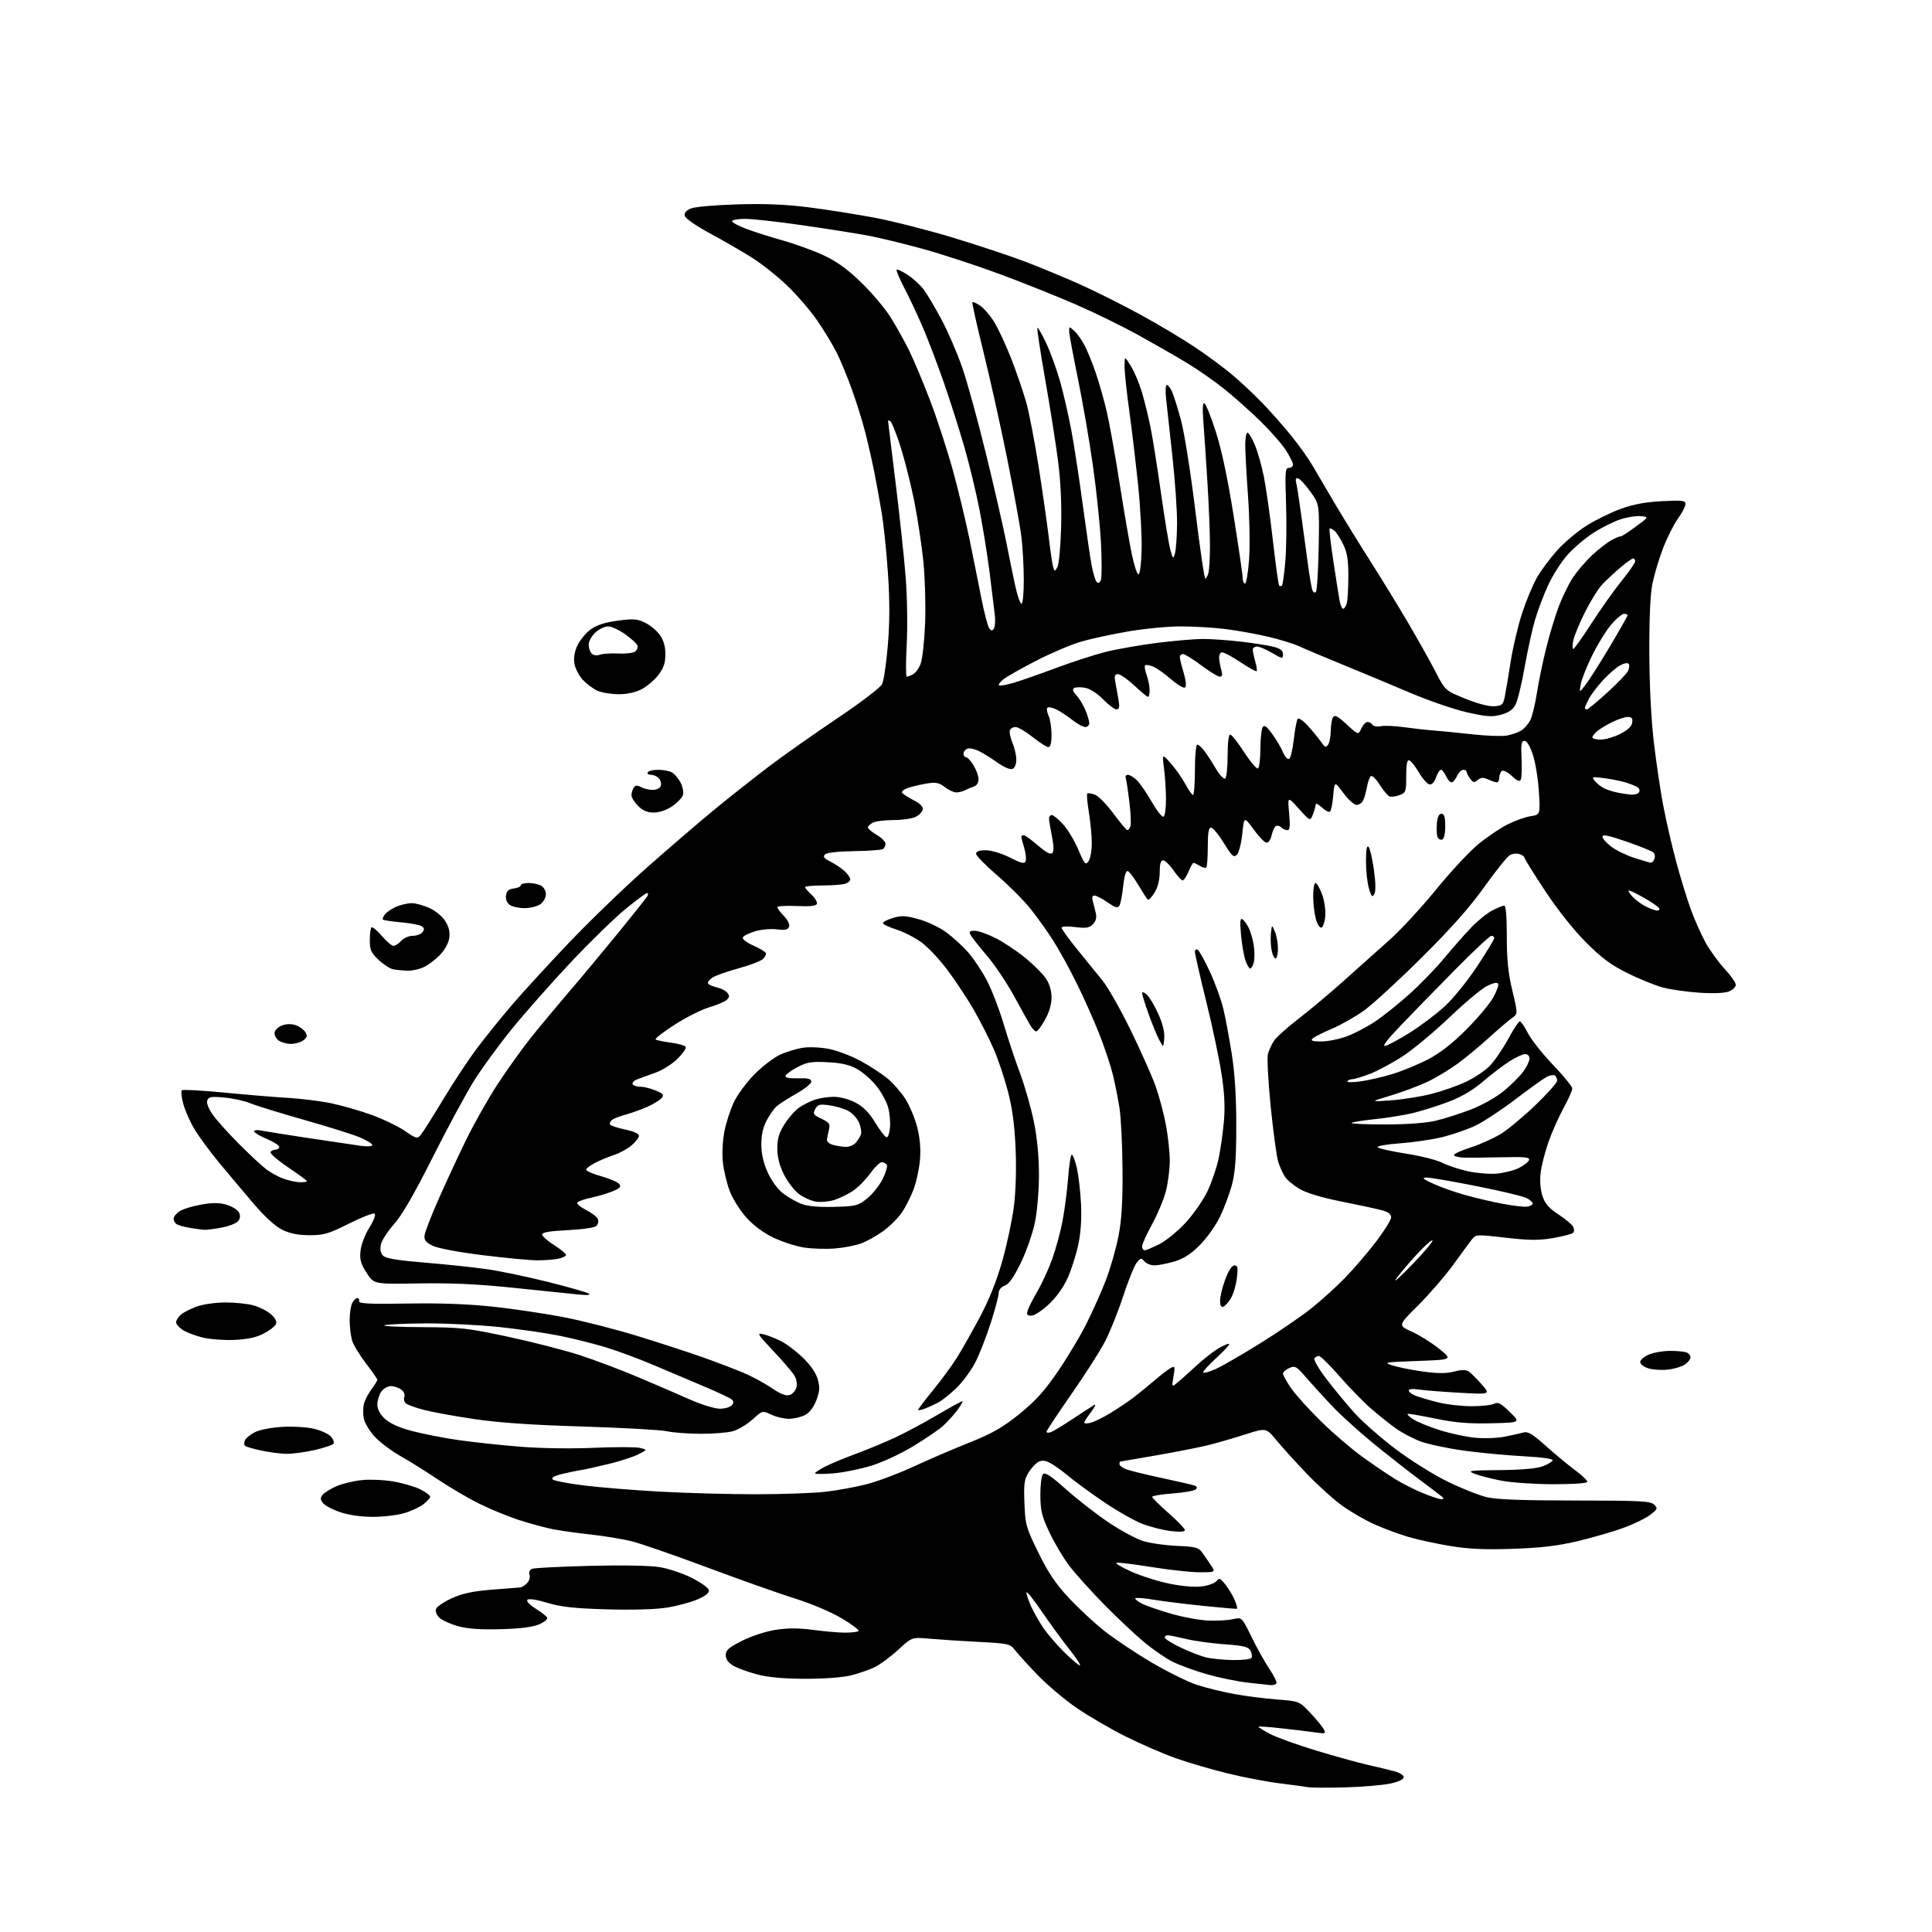 <?xml version="1.0" encoding="UTF-8" standalone="no"?>
<svg 
  version="1.1" 
  xmlns="http://www.w3.org/2000/svg" 
  xmlns:xlink="http://www.w3.org/1999/xlink" 
  xmlns:svg="http://www.w3.org/2000/svg"
  xmlns:rdf="http://www.w3.org/1999/02/22-rdf-syntax-ns#"
  xmlns:cc="http://creativecommons.org/ns#"
  xmlns:dc="http://purl.org/dc/elements/1.1/"
  viewBox="0 0 768 768"
  width="768"
  height="768"
>
<style>svg {background-color: white; }</style>"
<path stroke="none" fill="black" fill-rule="evenodd" d="M535.00,710.50C528.12,710.70 521.38,710.67 520.00,710.44C518.62,710.20 513.45,709.50 508.50,708.88C503.55,708.27 494.32,706.50 488.00,704.95C481.68,703.40 472.45,700.71 467.50,698.96C462.55,697.21 453.60,693.33 447.60,690.34C441.61,687.35 432.81,682.24 428.04,678.97C423.27,675.71 416.24,669.77 412.40,665.77C408.56,661.77 404.53,657.34 403.44,655.91C401.56,653.45 400.88,653.30 388.98,652.68C382.12,652.33 373.35,651.75 369.50,651.41C362.50,650.78 362.50,650.78 357.00,655.86C353.98,658.64 349.70,661.78 347.50,662.83C345.30,663.87 341.02,665.32 338.00,666.06C334.86,666.82 327.14,667.37 320.00,667.35C311.60,667.32 305.38,666.76 301.03,665.62C297.48,664.69 293.20,663.13 291.53,662.16C289.47,660.95 288.50,659.61 288.50,657.94C288.50,655.94 289.67,654.91 295.03,652.22C298.74,650.35 304.49,648.48 308.35,647.88C313.17,647.13 317.48,647.14 323.23,647.91C327.68,648.51 333.42,649.00 335.99,649.00C338.56,649.00 340.95,648.71 341.31,648.36C341.66,648.01 338.69,645.77 334.72,643.39C330.50,640.85 322.72,637.55 316.00,635.43C309.68,633.44 293.93,627.86 281.00,623.03C268.07,618.20 254.57,613.53 251.00,612.65C247.43,611.77 240.22,610.59 235.00,610.02C229.78,609.45 223.03,608.51 220.00,607.93C216.97,607.35 210.90,605.71 206.50,604.29C202.10,602.88 194.90,599.93 190.50,597.74C186.10,595.55 178.72,591.23 174.10,588.13C169.49,585.03 162.74,580.81 159.10,578.75C155.47,576.69 150.87,573.21 148.88,571.02C146.89,568.83 144.98,565.63 144.63,563.92C144.29,562.21 144.29,559.61 144.64,558.15C144.98,556.69 146.33,554.07 147.63,552.32C148.93,550.57 150.00,548.84 150.00,548.49C150.00,548.14 147.94,545.17 145.42,541.90C142.91,538.63 140.43,534.50 139.92,532.73C139.42,530.96 139.00,527.34 139.00,524.69C139.00,522.04 139.47,519.00 140.04,517.93C140.60,516.87 141.50,516.00 142.04,516.00C142.57,516.00 142.89,516.56 142.75,517.25C142.56,518.22 146.80,518.43 162.00,518.18C175.01,517.96 186.31,518.37 195.95,519.42C203.90,520.28 216.43,522.13 223.81,523.54C231.18,524.95 244.47,528.34 253.35,531.07C262.23,533.80 273.83,537.58 279.13,539.46C284.43,541.34 291.63,544.07 295.13,545.53C298.63,546.98 303.82,549.76 306.65,551.69C310.31,554.18 312.41,555.00 313.90,554.53C315.05,554.17 316.27,552.77 316.61,551.43C316.98,549.93 316.59,548.02 315.57,546.47C314.67,545.09 310.91,540.75 307.21,536.82C300.99,530.21 300.72,529.73 303.50,530.40C305.15,530.79 308.30,532.03 310.50,533.14C312.70,534.25 316.65,537.26 319.28,539.82C322.32,542.78 324.43,545.90 325.10,548.39C325.95,551.52 325.82,553.17 324.49,556.67C323.41,559.48 321.80,561.57 319.96,562.52C318.39,563.33 315.52,564.00 313.58,564.00C311.65,564.00 308.50,563.25 306.58,562.34C303.10,560.68 303.10,560.68 299.12,564.27C296.93,566.25 293.42,568.34 291.32,568.93C289.22,569.51 283.45,569.97 278.50,569.95C273.55,569.93 267.48,569.47 265.00,568.93C262.52,568.39 247.45,567.55 231.50,567.06C211.36,566.45 198.22,565.55 188.50,564.10C180.80,562.96 171.83,561.33 168.56,560.47C165.29,559.62 162.05,558.46 161.37,557.89C160.68,557.32 160.39,556.15 160.72,555.28C161.08,554.36 160.56,553.15 159.47,552.36C158.45,551.61 156.60,551.00 155.37,551.00C154.13,551.00 152.41,552.00 151.56,553.22C150.70,554.44 150.00,556.74 150.00,558.32C150.00,560.22 151.01,562.14 152.98,563.98C154.96,565.83 158.60,567.47 163.73,568.84C168.01,569.97 176.22,571.59 182.00,572.42C187.78,573.26 198.80,574.45 206.50,575.07C214.80,575.74 226.84,575.93 236.05,575.53C244.61,575.16 252.89,575.18 254.46,575.58C257.31,576.30 257.31,576.30 253.83,578.08C251.92,579.06 246.78,580.75 242.43,581.83C238.07,582.91 232.70,584.10 230.50,584.46C228.30,584.82 224.76,585.58 222.62,586.13C220.15,586.78 219.09,587.49 219.70,588.10C220.23,588.63 225.80,589.70 232.08,590.49C238.36,591.27 252.06,592.38 262.53,592.96C273.00,593.53 290.10,594.00 300.53,593.99C310.96,593.99 323.34,593.54 328.04,593.01C332.73,592.47 340.13,591.12 344.47,590.01C348.80,588.90 357.11,585.78 362.93,583.09C368.74,580.39 378.74,576.09 385.14,573.53C394.46,569.81 398.43,567.55 405.10,562.19C411.42,557.10 415.06,553.11 420.30,545.50C424.08,540.00 429.22,531.45 431.72,526.50C434.22,521.55 437.75,513.67 439.56,508.99C441.37,504.30 443.63,496.43 444.59,491.49C445.88,484.84 446.31,477.93 446.22,464.97C446.16,455.33 445.62,444.31 445.02,440.47C444.42,436.64 443.21,430.57 442.33,427.00C441.46,423.43 439.00,416.10 436.87,410.73C434.74,405.36 430.72,396.36 427.93,390.73C425.15,385.10 421.01,377.57 418.73,374.00C416.46,370.43 412.40,364.73 409.70,361.34C407.00,357.95 401.02,351.94 396.40,347.97C391.78,344.01 388.00,340.14 388.00,339.38C388.00,338.44 389.24,338.00 391.86,338.00C394.12,338.00 398.08,339.19 401.44,340.88C406.11,343.24 407.25,343.50 407.71,342.31C408.02,341.51 407.76,339.14 407.14,337.06C406.51,334.97 406.00,332.98 406.00,332.63C406.00,332.29 406.42,332.00 406.94,332.00C407.46,332.00 409.99,333.83 412.57,336.06C415.75,338.81 417.60,339.80 418.28,339.12C418.97,338.43 418.92,336.25 418.15,332.38C417.52,329.24 417.00,326.07 417.00,325.33C417.00,324.60 417.50,324.00 418.12,324.00C418.73,324.00 420.73,325.64 422.56,327.64C424.39,329.63 427.13,334.18 428.64,337.73C431.10,343.54 431.52,344.01 432.69,342.41C433.41,341.42 434.00,338.20 434.00,335.25C434.00,332.30 433.48,326.75 432.85,322.93C432.22,319.10 431.93,315.74 432.21,315.45C432.49,315.17 433.86,315.38 435.25,315.91C436.64,316.43 439.97,319.82 442.64,323.43C445.31,327.04 447.79,330.00 448.14,330.00C448.50,330.00 449.05,329.32 449.36,328.49C449.68,327.66 449.49,323.28 448.94,318.74C448.39,314.21 447.75,309.94 447.50,309.25C447.26,308.56 447.64,308.00 448.34,308.00C449.05,308.00 450.60,308.91 451.80,310.03C453.00,311.15 455.66,314.98 457.71,318.54C459.76,322.11 461.90,324.86 462.47,324.67C463.04,324.48 463.50,321.44 463.50,317.91C463.50,314.39 463.15,308.80 462.72,305.50C461.95,299.50 461.95,299.50 465.45,303.50C467.38,305.70 469.98,309.41 471.23,311.75C472.48,314.09 473.83,316.00 474.25,316.00C474.66,316.00 475.00,311.50 475.00,306.00C475.00,300.50 475.42,296.00 475.93,296.00C476.44,296.00 477.68,297.07 478.68,298.39C479.68,299.70 481.74,302.87 483.26,305.44C484.77,308.01 486.46,309.83 487.01,309.50C487.55,309.16 488.00,305.08 488.00,300.44C488.00,295.37 488.41,292.00 489.02,292.00C489.58,292.00 492.08,295.16 494.58,299.02C497.08,302.88 499.55,305.78 500.06,305.46C500.58,305.14 501.01,301.65 501.02,297.69C501.02,293.74 501.43,289.88 501.91,289.11C502.58,288.05 503.48,288.68 505.76,291.82C507.39,294.07 509.30,297.30 510.00,299.00C510.70,300.69 511.77,301.91 512.39,301.71C513.00,301.50 513.86,298.00 514.31,293.92C514.76,289.84 515.47,286.14 515.90,285.71C516.34,285.27 518.22,286.62 520.09,288.72C521.97,290.81 524.27,293.64 525.21,295.01C526.65,297.12 527.07,297.27 527.94,296.00C528.51,295.18 528.98,292.70 529.00,290.50C529.02,288.30 529.42,285.88 529.90,285.12C530.58,284.05 531.79,284.68 535.36,287.98C539.95,292.21 539.95,292.21 541.13,289.60C541.79,288.17 542.90,287.00 543.60,287.00C544.31,287.00 545.19,287.50 545.56,288.10C545.94,288.71 547.43,288.97 548.87,288.68C550.32,288.39 554.42,288.56 558.00,289.06C561.58,289.56 566.98,290.16 570.00,290.39C573.02,290.62 579.97,291.31 585.43,291.92C590.89,292.52 596.97,292.74 598.93,292.40C600.89,292.06 603.50,291.15 604.73,290.38C605.96,289.61 607.58,287.75 608.33,286.24C609.09,284.73 610.26,279.90 610.94,275.50C611.61,271.10 613.27,263.08 614.62,257.68C615.97,252.28 618.20,244.86 619.58,241.20C620.95,237.55 623.43,232.45 625.08,229.87C626.73,227.30 630.24,223.18 632.88,220.71C635.52,218.24 639.10,215.48 640.83,214.59C642.56,213.69 644.11,213.08 644.27,213.23C644.43,213.38 647.03,211.70 650.03,209.50C655.50,205.50 655.50,205.50 652.21,205.18C650.40,205.01 646.71,205.60 644.02,206.49C641.33,207.39 636.51,209.81 633.30,211.88C630.10,213.95 625.51,217.86 623.10,220.57C620.68,223.28 617.24,228.65 615.46,232.50C613.67,236.35 611.29,242.65 610.17,246.50C609.05,250.35 607.19,258.83 606.04,265.35C604.89,271.87 603.28,278.49 602.47,280.06C601.42,282.10 599.75,283.26 596.74,284.09C593.16,285.07 591.05,284.93 583.21,283.17C578.11,282.02 567.98,278.55 560.71,275.46C553.45,272.37 541.42,267.35 534.00,264.31C526.58,261.27 518.70,257.95 516.50,256.93C514.30,255.91 508.68,254.18 504.00,253.08C499.32,251.98 491.69,250.62 487.03,250.04C482.37,249.47 474.42,249.00 469.38,249.00C464.33,249.00 454.89,249.91 448.40,251.02C441.91,252.13 433.43,253.97 429.55,255.12C425.67,256.27 417.77,259.64 412.00,262.60C406.23,265.57 400.38,268.87 399.01,269.93C397.65,270.99 396.78,272.12 397.09,272.43C397.41,272.74 400.06,272.28 403.00,271.41C405.93,270.54 413.55,267.87 419.92,265.49C426.29,263.11 435.10,260.26 439.50,259.15C443.90,258.05 453.05,256.44 459.84,255.57C466.63,254.71 474.90,254.00 478.23,254.00C481.55,254.00 488.37,254.48 493.39,255.07C498.40,255.66 504.19,256.58 506.25,257.11C509.01,257.82 510.00,258.61 510.00,260.08C510.00,262.00 509.82,261.98 505.66,259.54C503.28,258.14 500.58,257.00 499.66,257.00C498.75,257.00 498.00,257.57 498.00,258.26C498.00,258.95 498.44,261.06 498.98,262.94C499.52,264.83 499.77,266.56 499.53,266.80C499.30,267.04 496.31,265.37 492.89,263.09C489.48,260.81 486.19,259.11 485.59,259.32C484.99,259.53 484.55,260.56 484.61,261.60C484.67,262.65 485.06,264.74 485.47,266.25C486.02,268.27 485.86,269.00 484.86,268.99C484.11,268.98 480.81,266.96 477.52,264.49C474.23,262.02 470.97,260.00 470.27,260.00C469.57,260.00 469.00,260.56 469.01,261.25C469.02,261.94 469.70,264.72 470.52,267.44C471.38,270.26 471.64,272.76 471.14,273.26C470.65,273.75 468.21,272.35 465.48,269.98C462.84,267.70 459.57,265.41 458.20,264.89C456.84,264.37 455.47,264.19 455.17,264.50C454.87,264.80 455.15,266.53 455.81,268.35C456.46,270.16 457.00,272.85 457.00,274.32C457.00,275.79 456.71,277.00 456.35,277.00C456.00,277.00 453.54,274.98 450.90,272.50C448.25,270.03 445.34,268.00 444.43,268.00C443.10,268.00 442.89,268.65 443.38,271.25C443.72,273.04 444.28,276.19 444.63,278.25C445.12,281.13 444.93,282.00 443.83,282.00C443.05,282.00 440.65,280.20 438.51,278.01C436.20,275.64 433.29,273.77 431.37,273.41C429.59,273.08 427.62,273.12 426.99,273.51C426.20,273.99 426.48,274.88 427.88,276.37C428.99,277.56 430.60,280.19 431.45,282.23C432.30,284.27 433.00,286.63 433.00,287.47C433.00,288.31 432.28,289.00 431.39,289.00C430.51,289.00 428.12,287.68 426.08,286.06C424.04,284.45 421.16,282.58 419.68,281.90C418.20,281.23 416.70,280.97 416.33,281.33C415.97,281.70 416.20,283.14 416.84,284.54C417.48,285.95 418.00,289.32 418.00,292.05C418.00,295.35 417.58,297.00 416.75,296.99C416.06,296.98 413.25,295.19 410.50,293.00C407.75,290.81 404.70,289.02 403.72,289.01C402.74,289.00 401.71,289.59 401.44,290.30C401.16,291.02 401.63,293.25 402.47,295.27C403.31,297.29 404.00,300.31 404.00,302.00C404.00,303.85 403.38,305.30 402.44,305.66C401.55,306.00 399.11,304.99 396.69,303.27C394.39,301.62 391.07,299.54 389.31,298.64C387.56,297.75 385.42,297.28 384.56,297.61C383.70,297.94 383.00,298.84 383.00,299.61C383.00,300.37 383.46,301.00 384.01,301.00C384.57,301.00 385.92,302.46 387.01,304.25C388.10,306.04 388.99,308.53 389.00,309.78C389.00,311.08 388.25,312.30 387.25,312.60C386.29,312.90 384.72,313.56 383.76,314.07C382.81,314.58 381.18,315.00 380.15,315.00C379.12,315.00 377.06,314.05 375.58,312.88C373.40,311.17 372.08,310.89 368.69,311.41C366.39,311.77 363.03,312.53 361.24,313.11C359.45,313.69 358.24,314.58 358.56,315.09C358.88,315.61 360.93,316.95 363.13,318.07C365.78,319.42 367.02,320.67 366.80,321.78C366.63,322.70 365.36,324.02 363.99,324.71C362.62,325.40 358.66,325.98 355.18,325.99C351.71,325.99 348.00,326.47 346.93,327.04C345.87,327.60 345.00,328.46 345.00,328.94C345.00,329.41 346.57,330.73 348.50,331.87C350.43,333.00 352.00,334.60 352.00,335.41C352.00,336.22 351.53,337.18 350.95,337.53C350.37,337.89 345.21,338.26 339.50,338.34C333.12,338.44 328.65,338.95 327.93,339.66C327.05,340.55 327.57,341.24 330.14,342.53C331.99,343.47 334.51,345.16 335.75,346.29C336.99,347.42 338.00,348.89 338.00,349.56C338.00,350.22 336.99,351.04 335.75,351.37C334.51,351.70 330.46,351.98 326.75,351.99C323.04,351.99 320.00,352.29 320.00,352.64C320.00,352.98 321.16,354.34 322.58,355.66C323.99,356.97 324.96,358.60 324.73,359.27C324.43,360.14 322.06,360.40 316.65,360.16C312.44,359.97 309.00,360.17 309.00,360.60C309.00,361.04 310.18,362.63 311.63,364.14C313.19,365.76 314.02,367.51 313.67,368.43C313.21,369.61 312.08,369.85 308.79,369.43C306.42,369.13 302.52,369.48 300.08,370.22C297.64,370.95 295.48,372.06 295.27,372.70C295.06,373.33 296.88,374.74 299.31,375.81C301.75,376.89 304.01,378.21 304.35,378.75C304.68,379.29 304.18,380.42 303.23,381.26C302.28,382.10 297.90,383.76 293.50,384.95C289.10,386.14 284.47,387.79 283.22,388.60C281.96,389.42 281.18,390.48 281.48,390.97C281.78,391.45 283.34,392.13 284.94,392.49C286.55,392.84 288.42,393.80 289.09,394.61C290.08,395.80 290.04,396.37 288.91,397.44C288.14,398.18 285.02,399.51 282.00,400.39C278.98,401.27 272.73,404.41 268.13,407.36C263.53,410.32 260.15,412.97 260.63,413.25C261.11,413.54 263.86,414.09 266.75,414.48C269.64,414.87 272.26,415.61 272.58,416.13C272.90,416.65 271.44,418.78 269.33,420.87C267.22,422.97 263.26,425.46 260.50,426.43C257.75,427.40 254.46,428.60 253.19,429.10C251.93,429.60 251.16,430.46 251.50,431.00C251.84,431.55 253.23,432.00 254.59,432.00C255.95,432.00 258.68,432.68 260.65,433.50C263.69,434.77 264.05,435.23 262.99,436.51C262.30,437.34 259.72,438.91 257.27,440.00C254.81,441.09 250.93,442.48 248.65,443.09C246.37,443.70 243.94,444.65 243.26,445.21C242.58,445.77 242.25,446.60 242.53,447.05C242.81,447.50 245.50,448.38 248.52,449.00C251.87,449.70 254.00,450.66 254.00,451.48C254.00,452.22 252.66,453.95 251.03,455.33C249.39,456.70 246.35,458.38 244.28,459.05C242.20,459.72 238.81,461.12 236.75,462.16C234.69,463.19 233.00,464.46 233.00,464.97C233.00,465.48 235.69,466.65 238.98,467.58C242.27,468.50 245.48,469.87 246.11,470.63C247.02,471.72 246.52,472.30 243.64,473.51C241.65,474.34 237.78,475.50 235.02,476.09C232.27,476.68 229.77,477.56 229.47,478.04C229.17,478.53 230.77,479.86 233.01,481.01C235.26,482.15 237.36,483.78 237.68,484.61C238.00,485.45 237.73,486.67 237.08,487.32C236.40,488.00 231.56,488.71 225.70,489.00C218.63,489.35 215.50,489.87 215.50,490.72C215.50,491.38 217.64,493.29 220.25,494.94C222.86,496.60 225.00,498.36 225.00,498.85C225.00,499.35 223.59,500.03 221.88,500.38C220.16,500.72 216.42,501.00 213.57,501.00C210.72,501.00 200.99,500.08 191.94,498.96C182.37,497.78 174.04,496.21 172.00,495.21C169.28,493.88 168.56,492.97 168.76,491.12C168.90,489.82 171.33,483.52 174.15,477.12C176.96,470.73 181.89,460.10 185.10,453.50C188.31,446.90 194.02,436.77 197.79,431.00C201.56,425.23 207.52,416.91 211.03,412.51C214.53,408.12 221.48,399.78 226.45,393.98C231.43,388.18 240.22,377.62 246.00,370.52C251.78,363.41 256.86,357.01 257.30,356.30C257.74,355.58 257.71,355.00 257.23,355.00C256.75,355.00 252.79,357.94 248.43,361.53C244.07,365.12 234.28,374.68 226.67,382.78C219.06,390.88 208.64,402.68 203.50,409.00C198.37,415.32 191.62,424.55 188.51,429.50C185.40,434.45 177.97,448.20 172.00,460.06C164.54,474.88 159.71,483.22 156.56,486.72C154.05,489.52 151.72,493.13 151.40,494.74C151.01,496.68 151.33,498.19 152.32,499.18C153.41,500.27 158.15,501.04 169.17,501.94C177.60,502.63 188.78,503.82 194.00,504.59C199.22,505.36 210.03,507.63 218.00,509.63C225.97,511.63 233.18,513.68 234.00,514.19C234.98,514.81 233.61,514.94 230.00,514.59C226.97,514.29 215.50,513.11 204.50,511.96C190.00,510.45 179.56,509.96 166.56,510.18C148.62,510.49 148.62,510.49 145.74,505.99C143.39,502.33 142.94,500.71 143.31,497.20C143.56,494.81 145.13,490.71 146.83,487.97C148.64,485.06 149.48,482.80 148.88,482.43C148.33,482.09 143.74,483.88 138.69,486.42C130.60,490.47 128.73,491.02 123.07,491.01C118.58,491.00 115.31,490.36 112.27,488.89C109.45,487.52 105.39,483.82 100.71,478.35C96.74,473.71 90.58,466.38 87.00,462.06C83.42,457.74 79.06,451.80 77.30,448.85C75.54,445.91 73.54,441.38 72.85,438.78C72.16,436.19 71.90,433.77 72.26,433.41C72.62,433.04 80.25,433.46 89.21,434.33C98.17,435.20 109.66,436.15 114.73,436.44C119.81,436.74 127.41,437.69 131.62,438.56C135.83,439.43 143.06,441.51 147.69,443.18C152.32,444.86 158.29,447.73 160.95,449.56C165.44,452.65 165.90,452.77 167.23,451.19C168.03,450.26 172.01,443.95 176.09,437.17C180.16,430.39 186.26,421.16 189.64,416.67C193.02,412.18 199.25,404.45 203.49,399.50C207.72,394.55 217.94,383.40 226.21,374.72C234.47,366.04 248.49,352.52 257.36,344.68C266.24,336.84 278.45,326.36 284.50,321.40C290.55,316.44 300.23,308.81 306.00,304.44C311.77,300.08 323.93,291.52 333.00,285.43C342.32,279.17 350.01,273.29 350.67,271.92C351.31,270.59 352.33,263.65 352.93,256.50C353.69,247.34 353.71,238.92 352.98,228.00C352.42,219.47 351.27,208.45 350.43,203.50C349.60,198.55 348.24,191.12 347.41,187.00C346.58,182.88 345.01,176.00 343.92,171.72C342.83,167.44 340.43,159.76 338.58,154.65C336.73,149.54 333.99,142.92 332.48,139.93C330.97,136.94 327.50,131.25 324.76,127.27C322.02,123.30 316.57,117.00 312.64,113.27C308.71,109.53 302.35,104.53 298.50,102.14C294.65,99.75 287.23,95.48 282.01,92.65C276.45,89.63 272.37,86.78 272.18,85.75C271.97,84.61 272.83,83.61 274.68,82.85C276.23,82.22 284.49,81.49 293.03,81.24C303.99,80.91 312.37,81.26 321.53,82.42C328.66,83.32 340.47,85.19 347.76,86.56C355.05,87.94 369.09,91.52 378.95,94.51C388.81,97.51 401.65,101.77 407.48,103.99C413.30,106.21 423.12,110.28 429.29,113.03C435.45,115.79 446.35,121.25 453.50,125.17C460.65,129.08 470.39,134.90 475.14,138.10C479.89,141.29 486.42,146.11 489.64,148.81C492.86,151.50 498.29,156.58 501.70,160.10C505.12,163.62 510.43,169.65 513.52,173.50C516.61,177.35 520.29,182.53 521.70,185.00C523.12,187.47 527.22,194.45 530.81,200.50C534.41,206.55 540.79,216.90 545.00,223.50C549.20,230.10 555.81,240.90 559.70,247.50C563.58,254.10 568.50,262.88 570.63,267.00C574.50,274.50 574.50,274.50 582.50,277.75C587.36,279.73 591.86,280.90 593.97,280.75C597.06,280.53 597.52,280.12 598.16,277.00C598.56,275.07 599.62,268.77 600.52,263.00C601.42,257.23 603.50,248.46 605.14,243.52C606.77,238.58 609.41,232.28 611.00,229.52C612.58,226.76 616.16,221.95 618.94,218.84C621.72,215.73 627.00,211.29 630.66,208.97C634.32,206.66 640.51,203.62 644.41,202.23C649.34,200.46 654.31,199.54 660.75,199.22C668.82,198.82 670.00,198.97 670.00,200.39C670.00,201.28 668.66,203.86 667.03,206.11C665.40,208.37 662.74,213.65 661.12,217.86C659.50,222.06 657.58,228.43 656.86,232.00C656.01,236.23 655.58,245.83 655.63,259.50C655.68,272.43 656.37,286.08 657.42,295.00C658.36,302.98 660.02,314.23 661.12,320.00C662.21,325.77 664.48,335.68 666.16,342.00C667.84,348.32 670.51,357.05 672.08,361.38C673.66,365.71 676.37,371.79 678.10,374.88C679.84,377.97 683.22,382.62 685.63,385.21C688.03,387.80 690.00,390.62 690.00,391.48C690.00,392.34 688.76,393.54 687.25,394.13C685.56,394.79 681.03,394.98 675.50,394.61C670.55,394.29 664.02,393.36 661.00,392.54C657.98,391.73 651.68,389.17 647.01,386.87C640.40,383.59 636.74,380.89 630.45,374.58C625.53,369.66 619.18,361.66 614.19,354.11C609.68,347.30 606.00,341.37 606.00,340.93C606.00,340.49 605.12,339.85 604.04,339.51C602.96,339.17 601.25,339.33 600.23,339.88C599.22,340.42 594.66,346.09 590.10,352.48C584.26,360.67 576.92,368.95 565.16,380.63C556.00,389.73 545.68,399.21 542.23,401.69C538.78,404.17 533.02,407.44 529.42,408.96C525.82,410.48 522.36,412.24 521.74,412.86C520.89,413.71 521.78,414.00 525.26,414.00C527.83,414.00 532.41,413.07 535.45,411.93C538.49,410.80 543.57,408.13 546.74,406.00C549.91,403.87 555.99,399.00 560.26,395.18C564.53,391.35 570.76,384.91 574.12,380.86C577.47,376.81 582.31,371.33 584.86,368.67C587.41,366.01 591.17,362.97 593.21,361.92C595.25,360.86 597.39,360.00 597.96,360.00C598.62,360.00 598.99,364.43 598.98,372.25C598.97,381.49 599.51,386.78 601.18,393.77C603.40,403.03 603.40,403.03 601.01,404.70C599.70,405.62 595.67,409.06 592.06,412.35C588.45,415.64 582.86,420.28 579.63,422.67C576.41,425.05 571.00,428.33 567.62,429.94C564.23,431.56 557.65,434.04 552.98,435.45C544.50,438.02 544.50,438.02 553.00,437.40C557.67,437.05 564.88,435.91 569.00,434.86C573.12,433.81 579.24,431.67 582.59,430.11C585.94,428.54 590.21,425.71 592.09,423.82C593.96,421.94 597.26,417.15 599.42,413.20C601.57,409.24 603.70,406.00 604.15,406.00C604.60,406.00 606.07,408.14 607.41,410.75C608.76,413.36 613.26,419.05 617.43,423.39C621.59,427.73 625.00,431.93 625.00,432.72C625.00,433.52 623.47,436.95 621.60,440.34C619.73,443.73 617.03,449.79 615.60,453.80C614.17,457.82 612.74,463.44 612.42,466.30C612.06,469.52 612.34,473.02 613.17,475.49C614.16,478.47 615.74,480.28 619.44,482.71C622.16,484.49 624.80,486.67 625.30,487.57C625.81,488.48 625.83,489.57 625.34,490.06C624.86,490.54 621.28,491.47 617.38,492.14C611.68,493.12 607.98,493.09 598.50,492.00C586.99,490.67 586.67,490.69 585.10,492.69C584.22,493.81 580.87,498.37 577.65,502.81C574.43,507.25 568.17,514.49 563.75,518.89C555.70,526.89 555.70,526.89 561.10,529.30C564.07,530.62 568.98,533.68 572.00,536.10C577.50,540.50 577.50,540.50 563.50,541.00C550.34,541.47 549.74,541.58 553.50,542.78C555.70,543.49 561.14,544.58 565.59,545.20C571.51,546.02 574.86,546.03 578.02,545.22C581.27,544.40 582.75,544.42 584.00,545.31C584.92,545.97 587.20,548.26 589.08,550.41C592.50,554.33 592.50,554.33 580.00,553.63C573.12,553.24 565.81,552.66 563.75,552.34C561.51,551.98 560.00,552.15 560.00,552.75C560.00,553.30 561.24,554.24 562.75,554.84C564.26,555.43 568.26,556.61 571.64,557.46C575.02,558.31 581.02,559.00 584.96,559.00C588.90,559.00 592.96,558.56 593.96,558.02C595.45,557.22 596.62,557.84 600.15,561.27C604.50,565.50 604.50,565.50 592.81,565.78C584.10,565.99 578.58,565.55 571.15,564.03C565.67,562.91 560.58,562.00 559.84,562.01C559.10,562.01 559.85,562.92 561.50,564.02C563.15,565.12 567.88,567.10 572.00,568.41C576.12,569.72 582.44,571.11 586.02,571.49C589.72,571.88 594.93,571.72 598.02,571.12C601.04,570.53 604.48,569.77 605.67,569.43C607.37,568.94 609.28,570.09 614.35,574.65C617.93,577.87 623.14,582.19 625.93,584.27C628.72,586.34 631.00,588.47 631.00,589.02C631.00,589.61 625.72,590.00 617.59,590.00C610.19,590.00 600.87,589.37 596.80,588.59C592.74,587.81 587.94,586.57 586.14,585.84C583.15,584.62 584.03,584.49 596.18,584.39C604.82,584.31 610.80,583.78 613.21,582.89C615.25,582.12 617.05,581.05 617.21,580.50C617.38,579.90 612.74,579.25 605.50,578.87C598.90,578.52 588.25,577.51 581.84,576.63C575.42,575.75 567.70,574.11 564.69,572.99C561.68,571.86 557.25,569.53 554.86,567.81C552.46,566.10 548.02,562.55 545.00,559.93C541.98,557.31 536.35,551.54 532.50,547.11C528.65,542.69 524.96,539.05 524.31,539.03C523.65,539.01 522.83,539.47 522.48,540.03C522.13,540.60 524.37,544.38 527.47,548.42C530.57,552.47 535.60,558.53 538.65,561.91C541.70,565.28 548.99,571.66 554.85,576.08C560.76,580.55 569.95,586.29 575.50,588.99C581.00,591.66 587.98,594.43 591.00,595.16C594.89,596.08 605.18,596.47 626.21,596.48C652.32,596.50 656.13,596.70 657.56,598.13C659.06,599.63 658.93,599.95 655.84,602.27C654.00,603.65 649.12,606.00 645.00,607.48C640.88,608.96 632.77,611.30 627.00,612.67C619.26,614.50 612.56,615.29 601.50,615.68C590.29,616.06 583.97,615.78 576.50,614.56C571.00,613.66 563.46,612.02 559.75,610.92C556.03,609.82 549.99,607.57 546.32,605.92C542.65,604.27 536.92,600.97 533.58,598.57C530.23,596.17 523.90,590.45 519.50,585.86C515.10,581.26 509.66,575.26 507.41,572.52C503.31,567.55 503.31,567.55 494.91,570.23C490.28,571.71 483.80,573.59 480.50,574.42C477.20,575.25 467.99,577.07 460.03,578.46C452.06,579.86 445.43,581.00 445.28,581.00C445.12,581.00 445.00,581.46 445.00,582.02C445.00,582.59 446.18,583.50 447.63,584.05C449.07,584.60 455.49,586.17 461.88,587.54C468.27,588.91 474.14,590.26 474.92,590.55C475.85,590.89 476.00,591.40 475.35,592.05C474.81,592.59 470.68,593.32 466.18,593.67C461.68,594.01 458.00,594.62 458.00,595.03C458.00,595.43 460.93,598.32 464.50,601.46C468.07,604.60 471.00,607.64 471.00,608.22C471.00,608.91 469.10,609.05 465.52,608.63C462.51,608.28 457.48,607.03 454.34,605.85C451.20,604.68 444.33,600.80 439.07,597.24C433.81,593.67 427.41,589.01 424.86,586.87C422.30,584.74 418.96,582.34 417.44,581.55C415.44,580.52 414.13,580.40 412.78,581.12C411.74,581.67 409.99,583.56 408.89,585.31C407.18,588.03 406.93,589.84 407.23,597.54C407.55,606.07 407.87,607.18 412.70,617.07C416.52,624.89 419.56,629.45 424.66,634.96C428.42,639.03 434.81,644.99 438.86,648.21C442.91,651.43 451.46,657.15 457.86,660.91C464.26,664.67 472.43,668.69 476.00,669.83C479.57,670.97 486.10,672.57 490.50,673.38C494.90,674.20 502.55,675.17 507.50,675.56C516.50,676.26 516.50,676.26 520.84,680.87C523.23,683.40 525.64,686.34 526.21,687.39C527.17,689.19 526.95,689.26 522.37,688.60C519.69,688.21 513.69,687.49 509.04,686.99C504.39,686.49 500.45,686.21 500.29,686.38C500.12,686.54 502.13,687.81 504.74,689.21C507.36,690.60 515.58,693.57 523.00,695.82C530.42,698.07 539.65,700.63 543.50,701.51C547.35,702.39 552.19,703.55 554.25,704.09C556.31,704.63 558.00,705.70 558.00,706.46C558.00,707.31 555.99,708.27 552.75,708.98C549.86,709.61 541.88,710.29 535.00,710.50zM505.19,669.87C504.26,669.80 500.12,669.35 496.00,668.88C491.88,668.41 484.55,666.90 479.73,665.52C474.91,664.14 468.76,661.90 466.06,660.53C463.37,659.17 458.31,655.69 454.83,652.80C451.35,649.91 444.28,643.26 439.12,638.03C433.97,632.79 427.76,625.93 425.34,622.78C422.91,619.64 419.28,613.60 417.27,609.36C414.14,602.76 413.61,600.62 413.56,594.38C413.53,590.27 413.99,586.62 414.62,585.98C415.45,585.15 417.80,586.70 423.67,591.95C428.03,595.85 435.58,601.73 440.46,605.03C445.33,608.32 451.61,611.72 454.41,612.59C457.21,613.45 463.26,614.32 467.86,614.51C475.15,614.82 476.43,615.15 477.86,617.12C478.76,618.36 480.33,620.64 481.35,622.19C483.20,625.00 483.20,625.00 476.91,625.00C473.45,625.00 464.84,624.07 457.78,622.93C450.72,621.79 444.44,621.02 443.82,621.23C443.21,621.43 445.87,623.02 449.74,624.75C453.62,626.48 460.49,628.65 465.03,629.57C470.07,630.59 475.06,630.99 477.88,630.61C480.42,630.27 483.02,629.29 483.65,628.43C484.65,627.09 485.15,627.33 487.34,630.19C488.73,632.02 490.36,634.81 490.96,636.39C491.56,637.98 491.93,639.38 491.78,639.50C491.63,639.62 485.65,639.12 478.50,638.38C471.35,637.65 462.43,636.54 458.68,635.92C454.94,635.30 451.63,635.03 451.34,635.32C451.05,635.62 452.16,636.55 453.81,637.40C455.46,638.26 460.69,640.08 465.43,641.45C470.17,642.83 476.85,644.06 480.28,644.20C483.70,644.34 488.11,644.09 490.08,643.65C493.67,642.84 493.67,642.84 497.48,650.67C499.58,654.98 502.78,660.71 504.60,663.42C506.42,666.12 507.68,668.71 507.40,669.17C507.11,669.63 506.12,669.94 505.19,669.87zM429.26,662.00C429.76,662.00 427.89,659.13 425.10,655.63C422.31,652.12 417.32,645.29 414.01,640.44C410.71,635.59 408.01,632.27 408.02,633.06C408.03,633.85 408.91,636.41 409.97,638.75C411.03,641.08 413.23,644.92 414.85,647.28C416.47,649.64 420.17,653.92 423.07,656.79C425.97,659.65 428.75,662.00 429.26,662.00zM490.19,659.90C493.87,659.95 497.15,659.56 497.49,659.02C497.82,658.48 497.64,657.20 497.09,656.17C496.27,654.64 494.43,654.18 486.80,653.63C481.68,653.27 474.80,652.31 471.50,651.52C468.20,650.72 464.94,650.06 464.25,650.04C463.56,650.02 463.00,650.43 463.00,650.95C463.00,651.47 465.87,653.27 469.37,654.94C472.87,656.61 477.48,658.39 479.62,658.89C481.75,659.39 486.51,659.84 490.19,659.90zM199.00,647.63C190.92,647.85 185.87,647.48 182.00,646.41C178.97,645.56 175.65,644.04 174.61,643.02C173.50,641.93 172.98,640.49 173.35,639.53C173.69,638.64 176.50,636.75 179.58,635.34C183.69,633.45 187.88,632.55 195.34,631.93C200.93,631.47 206.03,631.07 206.68,631.04C207.33,631.02 208.58,630.28 209.46,629.39C210.35,628.51 210.81,626.99 210.50,626.01C210.15,624.91 210.56,624.00 211.56,623.62C212.45,623.28 222.74,622.75 234.44,622.45C247.06,622.13 258.31,622.33 262.11,622.94C265.62,623.50 271.43,625.44 275.00,627.23C278.57,629.03 281.63,631.22 281.80,632.11C282.00,633.20 280.52,634.39 277.18,635.83C274.48,636.99 268.96,638.45 264.92,639.08C260.47,639.77 251.04,640.03 241.03,639.73C228.13,639.35 222.97,638.78 217.54,637.13C213.39,635.87 210.21,635.39 209.67,635.93C209.14,636.46 210.40,637.86 212.80,639.37C215.02,640.77 217.13,642.40 217.49,642.98C217.86,643.59 216.50,644.75 214.32,645.69C211.71,646.81 206.87,647.42 199.00,647.63zM148.07,602.97C143.34,602.95 138.46,602.23 135.05,601.05C132.05,600.02 129.02,598.38 128.32,597.42C127.30,596.02 127.29,595.36 128.27,594.17C128.95,593.35 131.37,591.85 133.66,590.83C135.94,589.82 140.49,588.71 143.76,588.37C147.04,588.02 152.77,588.28 156.50,588.93C160.24,589.58 165.03,590.99 167.15,592.08C169.27,593.16 171.00,594.45 171.00,594.95C171.00,595.45 169.81,596.79 168.36,597.93C166.91,599.07 163.46,600.68 160.68,601.50C157.91,602.33 152.23,602.99 148.07,602.97zM572.95,595.98C573.82,595.99 574.02,595.66 573.45,595.15C572.93,594.69 568.67,591.45 564.00,587.96C559.33,584.47 551.00,577.93 545.50,573.42C540.00,568.91 532.79,562.36 529.48,558.86C526.18,555.36 521.56,550.29 519.22,547.60C515.31,543.07 514.78,542.78 512.49,543.82C511.12,544.45 510.00,545.45 510.00,546.05C510.00,546.65 511.45,549.25 513.22,551.82C514.99,554.39 520.36,560.34 525.15,565.04C529.94,569.74 537.38,576.10 541.68,579.19C545.98,582.28 551.78,586.22 554.57,587.94C557.36,589.67 562.31,592.18 565.57,593.52C568.83,594.86 572.15,595.96 572.95,595.98zM331.37,585.67C327.32,586.01 324.00,586.01 324.00,585.67C324.00,585.32 325.82,584.11 328.03,582.98C330.25,581.85 335.68,579.59 340.09,577.97C344.50,576.34 351.44,573.47 355.50,571.59C359.57,569.72 367.17,565.66 372.39,562.59C377.61,559.52 382.19,557.00 382.56,557.00C382.93,557.00 381.95,558.69 380.39,560.75C378.82,562.81 376.25,565.62 374.67,567.00C373.10,568.38 367.96,571.87 363.24,574.76C358.53,577.65 351.10,581.15 346.71,582.53C342.33,583.91 335.43,585.33 331.37,585.67zM113.80,577.92C111.44,577.87 106.92,577.28 103.77,576.60C100.62,575.92 97.75,575.08 97.39,574.73C97.04,574.37 97.01,573.42 97.33,572.60C97.64,571.78 99.38,570.33 101.20,569.38C103.12,568.38 107.69,567.47 112.15,567.21C116.40,566.96 122.04,567.29 124.82,567.96C127.58,568.62 130.59,570.00 131.52,571.02C132.44,572.04 132.92,573.32 132.59,573.86C132.25,574.40 128.86,575.55 125.04,576.42C121.23,577.29 116.17,577.96 113.80,577.92zM417.75,569.29C418.71,568.94 422.65,566.56 426.50,564.00C430.35,561.45 434.18,558.96 435.00,558.48C435.82,558.00 435.26,559.24 433.75,561.23C432.24,563.23 431.00,565.17 431.00,565.54C431.00,565.91 432.14,565.93 433.53,565.58C434.92,565.23 438.40,563.53 441.28,561.79C444.15,560.06 448.30,557.27 450.50,555.61C452.70,553.94 456.52,550.83 459.00,548.69C461.48,546.55 464.33,544.36 465.35,543.81C467.07,542.89 467.15,543.14 466.48,547.16C465.76,551.50 465.76,551.50 468.13,549.54C469.43,548.46 472.75,545.49 475.50,542.94C478.25,540.39 482.21,537.28 484.30,536.04C486.39,534.79 488.32,533.99 488.59,534.25C488.85,534.52 486.52,537.06 483.41,539.91C480.30,542.75 477.99,545.33 478.29,545.62C478.59,545.92 480.80,545.30 483.21,544.23C485.62,543.17 493.54,538.60 500.82,534.07C508.10,529.55 517.31,523.26 521.28,520.08C525.25,516.91 531.30,511.43 534.72,507.91C538.13,504.38 543.65,497.96 546.97,493.63C550.28,489.30 553.00,484.93 553.00,483.92C553.00,482.64 551.86,481.77 549.25,481.07C547.19,480.52 539.99,478.97 533.25,477.63C525.45,476.08 519.42,474.26 516.64,472.64C514.25,471.23 511.61,469.05 510.79,467.79C509.97,466.53 508.78,463.91 508.15,461.97C507.51,460.04 506.16,450.14 505.13,439.99C504.11,429.84 503.61,420.35 504.03,418.89C504.45,417.44 505.54,415.10 506.46,413.70C507.38,412.30 511.82,408.32 516.32,404.87C520.82,401.41 529.03,394.52 534.56,389.54C540.09,384.57 548.12,377.39 552.40,373.60C556.68,369.80 564.94,360.87 570.75,353.74C576.57,346.61 584.14,338.46 587.57,335.64C591.00,332.81 596.22,329.28 599.16,327.78C602.10,326.29 606.25,324.79 608.39,324.46C612.29,323.86 612.29,323.86 611.73,314.68C611.42,309.63 610.34,303.02 609.33,300.00C608.20,296.59 606.93,294.50 606.00,294.50C604.77,294.50 604.56,295.81 604.85,301.68C605.05,305.63 604.88,309.38 604.49,310.01C604.01,310.79 602.88,310.30 600.97,308.47C599.43,306.99 597.68,306.08 597.08,306.45C596.49,306.82 596.00,307.99 596.00,309.06C596.00,310.13 595.57,311.00 595.05,311.00C594.52,311.00 592.96,310.48 591.58,309.85C589.60,308.95 588.71,309.00 587.42,310.07C586.02,311.23 585.59,311.15 584.39,309.52C583.63,308.47 583.00,307.25 583.00,306.81C583.00,306.36 582.40,306.00 581.66,306.00C580.92,306.00 579.81,307.12 579.18,308.50C578.56,309.88 577.57,311.00 577.00,311.00C576.43,311.00 575.44,309.88 574.82,308.50C574.19,307.13 573.28,306.00 572.79,306.00C572.30,306.00 571.42,307.37 570.83,309.05C570.16,310.98 569.19,311.99 568.20,311.80C567.34,311.63 565.47,309.51 564.04,307.08C562.62,304.64 560.90,302.47 560.23,302.24C559.34,301.95 559.00,303.66 559.00,308.44C559.00,314.68 558.85,315.11 556.33,316.07C554.86,316.62 553.08,316.86 552.37,316.59C551.66,316.32 549.93,314.26 548.51,312.01C547.09,309.76 545.51,308.18 545.00,308.50C544.49,308.81 543.78,310.74 543.41,312.79C543.04,314.83 542.33,317.29 541.83,318.25C541.34,319.21 540.16,319.98 539.21,319.96C538.27,319.94 535.92,317.80 534.00,315.21C530.50,310.50 530.50,310.50 529.99,316.17C529.72,319.29 529.15,322.18 528.74,322.59C528.33,323.00 526.87,322.29 525.50,321.00C524.12,319.71 523.00,319.15 523.00,319.76C523.00,320.37 522.51,322.14 521.92,323.68C520.83,326.50 520.83,326.50 516.33,321.50C511.83,316.50 511.83,316.50 512.44,323.25C512.92,328.50 512.76,330.00 511.73,330.00C511.00,330.00 509.90,329.50 509.29,328.89C508.68,328.28 507.72,328.06 507.16,328.40C506.61,328.74 505.86,330.37 505.50,332.01C505.14,333.66 504.24,335.00 503.51,335.00C502.78,335.00 500.47,332.64 498.36,329.75C494.54,324.50 494.54,324.50 493.84,331.40C493.45,335.21 492.49,338.94 491.69,339.74C490.42,341.01 489.76,340.42 486.48,335.09C484.41,331.74 482.13,329.00 481.41,329.00C480.46,329.00 480.11,331.03 480.11,336.61C480.11,340.80 479.84,344.49 479.51,344.82C479.18,345.15 478.04,344.88 476.97,344.21C475.90,343.55 474.77,343.00 474.46,343.00C474.15,343.00 473.24,344.57 472.44,346.50C471.63,348.43 470.59,350.00 470.12,350.00C469.65,350.00 468.02,348.20 466.50,346.00C464.98,343.80 463.11,342.00 462.36,342.00C461.40,342.00 461.00,343.41 461.00,346.75C460.99,349.77 460.25,352.72 458.94,354.86C457.81,356.71 456.58,357.92 456.20,357.55C455.81,357.18 454.14,354.57 452.47,351.76C450.81,348.95 448.93,346.48 448.31,346.27C447.58,346.03 446.92,348.20 446.48,352.30C446.11,355.82 445.43,359.31 444.97,360.04C444.33,361.09 443.32,360.80 440.27,358.69C438.14,357.21 435.80,356.00 435.08,356.00C434.19,356.00 433.98,356.73 434.41,358.25C434.76,359.49 435.30,361.66 435.62,363.09C436.00,364.81 435.60,366.26 434.43,367.43C432.99,368.87 431.69,369.07 427.33,368.52C424.21,368.13 422.00,368.24 422.00,368.79C422.00,369.31 424.81,373.21 428.25,377.46C431.69,381.72 436.22,387.29 438.31,389.85C440.41,392.41 445.42,401.25 449.45,409.50C453.47,417.75 457.92,427.72 459.33,431.65C460.73,435.58 462.59,442.50 463.44,447.01C464.30,451.53 465.00,458.00 465.00,461.40C465.00,464.80 464.30,470.26 463.45,473.54C462.60,476.82 460.12,482.74 457.95,486.70C455.78,490.66 454.00,494.60 454.00,495.45C454.00,496.30 454.46,497.00 455.03,497.00C455.60,497.00 458.22,495.91 460.86,494.57C463.50,493.24 468.18,489.41 471.28,486.07C474.37,482.73 478.30,477.06 480.01,473.49C481.71,469.91 483.73,463.95 484.49,460.24C485.25,456.53 486.18,449.87 486.55,445.43C487.03,439.75 486.72,434.13 485.51,426.43C484.57,420.42 481.82,407.49 479.40,397.70C476.98,387.91 475.00,379.22 475.00,378.39C475.00,377.52 475.48,377.18 476.13,377.58C476.75,377.96 478.94,381.93 481.00,386.39C483.06,390.85 485.44,397.43 486.29,401.00C487.15,404.57 488.66,412.68 489.65,419.00C490.87,426.77 491.45,436.01 491.44,447.50C491.43,460.43 491.02,466.05 489.70,471.00C488.75,474.57 486.59,480.33 484.91,483.78C483.22,487.23 479.62,492.28 476.91,494.99C473.37,498.53 470.51,500.36 466.81,501.47C463.96,502.31 460.42,503.00 458.94,503.00C457.46,503.00 455.65,502.28 454.91,501.40C453.71,499.94 453.43,499.99 451.87,501.91C450.93,503.07 448.50,509.08 446.48,515.26C444.45,521.44 441.17,529.62 439.18,533.43C437.19,537.24 431.16,546.66 425.78,554.36C420.40,562.06 416.00,568.72 416.00,569.15C416.00,569.58 416.79,569.65 417.75,569.29zM367.51,560.00C366.13,560.52 365.00,560.70 365.00,560.40C365.00,560.09 367.64,556.62 370.86,552.67C374.08,548.73 378.28,543.02 380.20,540.00C382.11,536.98 386.24,529.70 389.37,523.84C393.21,516.64 396.16,509.28 398.45,501.19C400.31,494.60 402.38,484.84 403.05,479.49C403.79,473.65 404.06,464.54 403.72,456.64C403.33,447.35 402.44,440.68 400.67,433.87C399.30,428.57 396.73,420.92 394.95,416.87C393.18,412.81 389.69,405.95 387.20,401.61C384.70,397.27 380.05,390.19 376.86,385.89C373.66,381.58 368.90,376.49 366.27,374.59C363.65,372.68 359.14,370.38 356.25,369.47C353.36,368.56 351.00,367.42 351.00,366.95C351.00,366.47 352.80,365.54 355.01,364.88C358.36,363.88 360.04,363.96 365.21,365.40C368.61,366.34 373.54,368.69 376.17,370.62C378.79,372.55 382.70,376.12 384.85,378.56C387.00,381.00 390.35,386.04 392.30,389.75C394.24,393.46 397.24,401.23 398.95,407.00C400.66,412.77 403.61,421.64 405.50,426.69C407.39,431.75 409.85,440.37 410.97,445.85C412.29,452.34 413.00,459.70 413.00,466.95C413.00,473.11 412.30,481.53 411.43,485.79C410.57,490.03 408.08,497.23 405.88,501.79C403.08,507.64 401.18,510.36 399.45,511.02C397.97,511.58 397.00,512.75 397.00,513.96C397.00,515.07 395.60,520.37 393.88,525.74C392.16,531.11 389.43,538.13 387.81,541.35C386.19,544.57 382.81,549.20 380.30,551.65C377.78,554.09 374.44,556.76 372.87,557.57C371.30,558.38 368.89,559.47 367.51,560.00zM286.13,559.99C288.12,559.99 290.27,559.38 290.89,558.63C291.74,557.60 291.71,557.01 290.76,556.23C290.07,555.66 285.23,553.39 280.00,551.18C274.77,548.97 265.71,545.13 259.86,542.65C254.00,540.16 245.45,536.99 240.86,535.59C236.26,534.19 228.10,532.14 222.72,531.04C217.34,529.94 206.44,528.35 198.50,527.52C190.56,526.68 177.41,526.03 169.28,526.07C161.15,526.11 153.73,526.45 152.79,526.82C151.84,527.19 158.59,527.53 167.79,527.57C183.16,527.63 185.89,527.93 201.93,531.37C211.52,533.42 224.31,536.71 230.36,538.66C236.42,540.62 247.02,544.62 253.93,547.56C260.85,550.49 270.10,554.49 274.50,556.44C278.90,558.38 284.13,559.98 286.13,559.99zM662.94,544.45C660.50,544.71 657.04,544.48 655.25,543.93C653.44,543.38 652.00,542.27 652.00,541.42C652.00,540.58 653.56,539.25 655.47,538.45C657.38,537.65 661.16,537.00 663.89,537.00C666.61,537.00 669.55,537.27 670.42,537.61C671.29,537.94 672.00,538.83 672.00,539.58C672.00,540.34 670.96,541.64 669.69,542.47C668.41,543.30 665.37,544.20 662.94,544.45zM93.00,532.64C88.88,532.81 83.17,532.35 80.32,531.63C77.46,530.91 73.98,529.56 72.57,528.63C71.15,527.71 70.00,526.36 70.00,525.63C70.00,524.90 70.81,523.58 71.80,522.68C72.79,521.79 75.60,520.32 78.05,519.42C80.55,518.50 85.57,517.77 89.50,517.75C93.35,517.74 98.41,518.25 100.73,518.90C103.06,519.54 106.18,521.11 107.65,522.38C109.37,523.85 110.11,525.27 109.72,526.30C109.38,527.18 107.16,528.90 104.80,530.12C101.76,531.69 98.31,532.42 93.00,532.64zM409.98,523.00C408.28,523.00 408.00,522.58 408.54,520.87C408.92,519.69 410.69,516.20 412.49,513.12C414.29,510.03 416.91,504.28 418.32,500.35C419.73,496.42 421.57,489.61 422.40,485.23C423.23,480.85 424.22,473.15 424.60,468.13C424.98,463.11 425.64,459.00 426.06,459.00C426.49,459.00 427.38,461.36 428.05,464.25C428.72,467.14 429.47,473.55 429.72,478.50C430.02,484.43 429.65,489.98 428.64,494.76C427.79,498.75 425.90,504.71 424.42,507.99C422.77,511.68 419.89,515.70 416.91,518.48C414.26,520.97 411.14,523.00 409.98,523.00zM486.30,519.44C485.41,519.78 485.00,519.00 485.00,517.01C485.00,515.39 485.93,511.58 487.07,508.54C488.37,505.06 489.73,503.00 490.71,503.00C492.01,503.00 492.17,503.88 491.68,508.02C491.36,510.78 490.31,514.37 489.35,515.99C488.39,517.61 487.02,519.16 486.30,519.44zM561.44,502.60C566.17,497.71 569.76,493.44 569.42,493.10C569.07,492.77 566.12,495.43 562.86,499.00C559.59,502.57 556.00,506.85 554.88,508.50C553.76,510.15 556.71,507.50 561.44,502.60zM332.00,496.28C328.43,496.57 322.89,496.41 319.71,495.93C316.52,495.45 311.05,493.69 307.54,492.02C303.44,490.06 299.55,487.18 296.64,483.94C294.13,481.15 291.18,476.42 290.03,473.34C288.88,470.28 287.67,465.15 287.34,461.93C286.99,458.63 287.26,453.34 287.96,449.79C288.63,446.33 290.32,441.10 291.71,438.16C293.10,435.22 296.77,430.24 299.87,427.10C302.97,423.96 307.54,420.45 310.04,419.29C312.54,418.13 316.65,416.88 319.17,416.50C321.75,416.11 326.33,416.33 329.63,416.99C332.86,417.64 338.43,419.76 342.00,421.69C345.57,423.63 350.35,426.72 352.62,428.56C354.89,430.41 358.13,434.09 359.84,436.74C361.54,439.40 363.68,444.48 364.59,448.03C365.71,452.42 366.07,456.60 365.70,461.04C365.40,464.64 364.24,469.98 363.12,472.92C362.01,475.85 359.88,480.01 358.39,482.16C356.90,484.30 353.62,487.55 351.09,489.37C348.57,491.19 344.70,493.37 342.50,494.21C340.30,495.06 335.57,495.99 332.00,496.28zM81.11,488.87C80.23,488.81 77.70,488.45 75.50,488.09C73.30,487.73 70.94,487.08 70.25,486.66C69.56,486.23 69.00,485.24 69.00,484.46C69.00,483.68 70.06,482.35 71.36,481.50C72.66,480.64 76.54,479.45 79.97,478.85C84.62,478.03 87.21,478.05 90.09,478.91C92.22,479.55 94.41,480.89 94.94,481.90C95.62,483.15 95.54,484.23 94.71,485.35C94.05,486.25 91.08,487.43 88.11,487.99C85.15,488.55 82.00,488.94 81.11,488.87zM331.66,479.75C340.18,479.52 341.09,479.29 344.66,476.45C346.77,474.77 349.55,471.30 350.84,468.74C352.12,466.18 352.88,463.62 352.53,463.04C352.17,462.47 351.26,462.00 350.50,462.00C349.74,462.00 347.68,464.01 345.92,466.46C344.16,468.92 341.09,472.02 339.11,473.36C337.12,474.69 333.76,476.33 331.64,477.01C329.52,477.68 326.22,477.97 324.30,477.66C322.38,477.35 319.33,475.96 317.51,474.58C315.69,473.19 313.04,469.70 311.60,466.83C309.82,463.25 309.00,460.00 309.00,456.50C309.00,452.59 309.68,450.33 311.88,446.85C313.47,444.35 316.05,441.41 317.63,440.31C319.21,439.21 322.03,437.79 323.90,437.15C325.77,436.52 329.19,436.00 331.49,436.00C333.95,436.00 337.51,436.96 340.09,438.32C343.25,439.98 345.50,442.28 348.00,446.40C349.93,449.56 351.95,452.13 352.50,452.09C353.05,452.06 353.64,450.25 353.80,448.08C353.97,445.90 353.64,442.37 353.06,440.23C352.49,438.10 350.45,434.33 348.53,431.87C346.61,429.40 343.14,426.32 340.82,425.02C337.71,423.27 334.61,422.54 329.05,422.25C322.62,421.92 320.84,422.20 317.05,424.18C314.60,425.46 312.44,427.01 312.25,427.64C312.02,428.41 313.64,428.74 317.20,428.64C321.24,428.53 322.50,428.85 322.50,429.96C322.50,430.76 319.80,432.93 316.50,434.78C313.20,436.64 309.66,438.91 308.64,439.83C307.62,440.75 305.85,443.30 304.70,445.50C303.28,448.20 302.62,451.30 302.64,455.06C302.67,458.83 303.50,462.40 305.22,466.16C306.73,469.47 309.22,472.83 311.38,474.47C313.37,475.99 316.68,477.86 318.75,478.62C321.17,479.52 325.74,479.92 331.66,479.75zM606.78,479.68C608.04,479.58 609.15,479.05 609.25,478.50C609.36,477.95 608.22,476.91 606.71,476.19C605.21,475.47 596.22,473.34 586.74,471.46C577.26,469.58 568.38,468.06 567.00,468.10C565.06,468.15 565.70,468.71 569.89,470.62C572.85,471.98 578.70,474.02 582.89,475.17C587.07,476.33 593.65,477.85 597.50,478.56C601.35,479.28 605.53,479.78 606.78,479.68zM119.25,469.96C120.76,469.98 122.00,469.79 122.00,469.53C122.00,469.27 118.61,466.77 114.47,463.98C110.33,461.19 107.21,458.47 107.53,457.95C107.85,457.43 108.77,457.00 109.56,457.00C110.35,457.00 111.00,456.51 111.00,455.91C111.00,455.32 108.75,453.88 106.00,452.72C103.25,451.55 101.00,450.21 101.00,449.72C101.00,449.24 102.24,449.09 103.75,449.40C105.26,449.71 113.70,451.05 122.50,452.38C131.30,453.71 140.64,455.09 143.25,455.46C146.01,455.84 148.00,455.73 148.00,455.18C148.00,454.67 145.85,453.32 143.22,452.19C140.59,451.06 130.58,447.91 120.97,445.19C111.36,442.47 101.70,439.48 99.50,438.56C97.30,437.64 92.70,436.62 89.27,436.30C84.04,435.81 82.94,435.98 82.41,437.38C82.02,438.40 82.83,440.60 84.50,443.00C86.00,445.17 90.67,450.38 94.87,454.59C99.06,458.80 103.96,463.37 105.75,464.74C107.53,466.11 110.68,467.84 112.75,468.57C114.81,469.31 117.74,469.93 119.25,469.96zM594.78,466.55C597.68,466.32 601.70,465.32 603.72,464.32C605.74,463.32 607.58,461.88 607.82,461.13C608.17,460.01 606.14,459.81 596.87,460.03C590.62,460.19 583.81,460.24 581.75,460.16C579.69,460.07 578.00,459.61 578.00,459.13C578.00,458.64 581.04,457.27 584.75,456.08C588.46,454.88 593.83,452.46 596.67,450.70C599.52,448.94 605.70,443.79 610.42,439.25C615.14,434.72 619.00,430.36 619.00,429.56C619.00,428.77 618.56,427.85 618.02,427.51C617.48,427.18 616.02,427.45 614.77,428.12C613.52,428.78 607.91,432.81 602.31,437.06C596.70,441.32 589.59,446.00 586.50,447.46C583.42,448.91 577.65,450.93 573.70,451.93C569.74,452.94 562.07,454.08 556.65,454.48C550.97,454.90 547.17,455.57 547.68,456.08C548.17,456.57 553.27,457.71 559.03,458.61C564.79,459.52 571.19,461.13 573.25,462.19C575.31,463.26 579.81,464.76 583.25,465.54C586.69,466.32 591.87,466.77 594.78,466.55zM336.10,455.90C337.52,455.96 339.37,455.21 340.19,454.25C341.02,453.29 341.94,451.80 342.24,450.95C342.54,450.09 342.19,447.99 341.47,446.26C340.74,444.54 338.77,442.42 337.09,441.55C335.41,440.68 332.05,439.69 329.62,439.36C325.80,438.84 325.05,439.04 324.07,440.88C323.05,442.78 323.31,443.18 326.54,444.72C329.64,446.20 330.06,446.80 329.54,448.97C329.21,450.36 328.84,452.14 328.72,452.93C328.60,453.72 329.62,454.69 331.00,455.08C332.38,455.48 334.67,455.85 336.10,455.90zM550.58,446.99C559.30,446.98 566.84,446.42 570.76,445.50C574.20,444.68 580.50,442.67 584.76,441.03C589.16,439.32 594.76,436.17 597.74,433.72C600.62,431.35 604.11,427.88 605.49,426.01C606.87,424.14 608.00,421.80 608.00,420.81C608.00,419.75 607.28,419.01 606.25,419.02C605.29,419.03 602.48,420.33 600.00,421.92C597.52,423.50 592.81,427.10 589.53,429.91C585.57,433.30 581.02,435.99 576.03,437.90C571.89,439.48 565.56,441.49 561.97,442.38C558.37,443.26 551.49,444.38 546.67,444.87C541.85,445.36 537.63,446.04 537.29,446.38C536.95,446.72 542.93,446.99 550.58,446.99zM540.80,429.87C543.93,429.44 549.65,428.13 553.50,426.95C557.35,425.77 563.65,423.18 567.50,421.20C572.24,418.76 577.11,415.00 582.59,409.55C587.04,405.12 591.91,399.38 593.42,396.78C594.92,394.18 595.87,391.60 595.52,391.04C595.12,390.39 593.47,390.74 590.99,392.00C588.85,393.10 582.17,398.70 576.14,404.46C570.11,410.21 561.74,417.17 557.55,419.91C553.35,422.65 547.44,425.81 544.42,426.94C541.40,428.07 538.29,429.00 537.52,429.00C536.75,429.00 535.89,429.37 535.61,429.83C535.32,430.28 537.66,430.30 540.80,429.87zM462.81,412.76C462.50,416.50 462.50,416.50 460.87,413.50C459.98,411.85 458.06,407.21 456.62,403.19C455.18,399.17 454.00,395.39 454.00,394.79C454.00,394.18 454.85,394.46 455.89,395.40C456.93,396.34 458.98,399.79 460.45,403.06C462.20,406.96 463.01,410.31 462.81,412.76zM550.70,415.76C551.92,415.46 556.38,413.03 560.63,410.36C564.88,407.69 571.05,403.02 574.35,400.00C577.65,396.97 583.40,389.86 587.17,384.15C590.93,378.46 594.00,373.40 594.00,372.90C594.00,372.41 593.48,372.00 592.86,372.00C592.23,372.00 585.81,377.98 578.61,385.29C571.40,392.60 561.67,402.57 557.00,407.45C551.24,413.46 549.21,416.13 550.70,415.76zM115.56,414.97C113.88,414.95 111.67,414.31 110.66,413.54C109.65,412.78 108.98,411.34 109.17,410.35C109.36,409.35 110.75,408.11 112.26,407.58C113.99,406.97 115.98,406.96 117.65,407.56C119.10,408.08 120.79,409.31 121.40,410.31C122.28,411.75 122.11,412.41 120.56,413.56C119.49,414.35 117.24,414.99 115.56,414.97zM411.94,410.00C411.45,410.00 410.43,408.99 409.67,407.75C408.92,406.51 405.97,401.23 403.12,396.00C400.28,390.77 395.45,383.57 392.40,380.00C389.35,376.43 386.42,372.71 385.89,371.75C385.09,370.29 385.35,370.00 387.49,370.00C388.90,370.00 392.63,371.31 395.78,372.92C398.93,374.52 404.19,378.02 407.48,380.69C410.76,383.37 414.48,387.07 415.73,388.92C417.20,391.11 418.00,393.78 418.00,396.52C418.00,399.21 417.06,402.43 415.41,405.37C413.99,407.92 412.43,410.00 411.94,410.00zM161.85,385.86C160.01,385.79 157.49,385.53 156.25,385.29C155.01,385.06 152.42,383.38 150.50,381.56C147.52,378.75 147.00,377.61 147.00,373.80C147.00,371.34 147.30,369.04 147.66,368.67C148.02,368.31 149.86,369.81 151.74,372.01C153.62,374.20 155.73,376.00 156.42,376.00C157.12,376.00 158.50,375.10 159.50,374.00C160.50,372.90 162.54,372.00 164.03,372.00C165.53,372.00 167.27,371.38 167.89,370.63C168.74,369.60 168.71,369.02 167.76,368.27C167.07,367.72 163.40,367.00 159.61,366.66C155.82,366.32 152.49,365.82 152.22,365.55C151.94,365.27 152.34,364.29 153.11,363.37C153.87,362.45 155.95,361.08 157.72,360.35C159.49,359.61 162.19,359.01 163.72,359.02C165.25,359.03 168.40,359.91 170.73,360.96C173.13,362.05 175.86,364.32 177.03,366.19C178.48,368.52 178.94,370.51 178.58,372.92C178.29,374.90 176.73,377.71 174.88,379.63C173.12,381.44 170.22,383.62 168.44,384.46C166.66,385.31 163.69,385.94 161.85,385.86zM496.99,385.00C496.55,385.00 495.70,383.57 495.09,381.82C494.48,380.08 493.69,375.51 493.33,371.67C492.85,366.47 492.98,364.87 493.85,365.41C494.49,365.80 495.62,367.34 496.37,368.81C497.11,370.29 498.02,373.42 498.38,375.77C498.74,378.11 498.75,381.15 498.41,382.52C498.06,383.88 497.43,385.00 496.99,385.00zM507.05,381.00C506.52,381.00 505.81,379.51 505.47,377.68C505.13,375.86 505.01,372.82 505.22,370.93C505.59,367.50 505.59,367.50 506.80,370.32C507.46,371.86 508.00,374.90 508.00,377.07C508.00,379.23 507.57,381.00 507.05,381.00zM525.31,368.73C524.64,368.96 523.67,367.48 523.07,365.31C522.49,363.22 522.01,359.14 522.01,356.25C522.00,353.36 522.41,351.00 522.92,351.00C523.42,351.00 524.58,352.94 525.48,355.32C526.40,357.71 526.99,361.58 526.82,363.99C526.64,366.39 525.97,368.52 525.31,368.73zM658.81,361.98C659.53,361.99 659.83,361.54 659.49,360.98C659.14,360.42 656.53,358.62 653.68,356.99C650.83,355.36 648.08,354.01 647.58,354.01C647.07,354.00 647.68,355.09 648.93,356.43C650.18,357.76 652.62,359.55 654.35,360.40C656.08,361.26 658.09,361.96 658.81,361.98zM208.47,361.00C206.22,361.00 203.58,360.41 202.60,359.69C201.50,358.89 200.94,357.45 201.16,355.94C201.41,354.13 202.21,353.42 204.25,353.18C205.76,353.01 207.00,352.45 207.00,351.93C207.00,351.42 208.38,351.00 210.07,351.00C211.75,351.00 214.00,351.47 215.07,352.04C216.16,352.62 217.00,354.12 217.00,355.48C217.00,356.83 216.03,358.57 214.78,359.44C213.56,360.30 210.72,361.00 208.47,361.00zM546.31,355.41C545.51,356.83 545.15,356.46 544.18,353.19C543.53,351.03 543.00,346.19 543.00,342.43C543.00,337.90 543.33,335.93 544.00,336.60C544.54,337.14 545.50,341.21 546.13,345.64C546.87,350.86 546.93,354.30 546.31,355.41zM656.28,342.95C656.71,342.98 657.33,342.29 657.66,341.43C657.99,340.57 657.84,339.44 657.31,338.91C656.79,338.39 652.00,336.44 646.68,334.59C639.60,332.12 637.00,331.58 637.00,332.56C637.00,333.29 638.56,335.09 640.48,336.55C642.39,338.01 646.55,340.03 649.73,341.05C652.90,342.06 655.85,342.92 656.28,342.95zM573.25,333.75C572.56,333.98 571.75,333.50 571.43,332.69C571.12,331.88 571.01,329.48 571.18,327.36C571.40,324.74 571.98,323.50 573.00,323.50C574.13,323.50 574.50,324.71 574.50,328.42C574.50,331.46 574.02,333.49 573.25,333.75zM259.90,323.00C257.31,323.00 255.52,322.24 253.64,320.36C252.19,318.91 251.01,317.00 251.02,316.11C251.02,315.23 251.42,313.89 251.89,313.15C252.55,312.11 253.22,312.05 254.81,312.90C255.94,313.50 258.04,314.00 259.47,314.00C260.89,314.00 262.32,313.32 262.64,312.49C262.96,311.66 262.67,310.31 261.99,309.49C261.31,308.67 259.88,308.00 258.82,308.00C257.75,308.00 257.16,307.55 257.50,307.00C257.84,306.45 259.70,306.00 261.62,306.00C263.55,306.00 266.00,306.46 267.06,307.03C268.11,307.60 269.68,309.42 270.54,311.08C271.40,312.74 271.82,314.98 271.48,316.06C271.14,317.14 269.21,319.14 267.20,320.51C264.96,322.03 262.13,323.00 259.90,323.00zM648.69,315.89C649.90,315.95 651.19,315.50 651.57,314.89C651.95,314.28 651.64,313.38 650.88,312.89C650.12,312.41 647.92,311.54 646.00,310.97C644.08,310.40 640.25,309.65 637.50,309.30C632.85,308.72 632.60,308.79 633.92,310.39C634.70,311.34 636.27,312.62 637.42,313.24C638.56,313.86 641.08,314.69 643.00,315.07C644.92,315.46 647.49,315.82 648.69,315.89zM636.29,294.00C638.10,294.00 641.58,292.99 644.04,291.75C647.03,290.24 648.61,288.76 648.82,287.25C649.06,285.53 648.65,285.00 647.03,285.00C645.87,285.00 643.03,285.95 640.71,287.12C638.39,288.28 635.71,289.93 634.75,290.77C633.79,291.62 633.00,292.69 633.00,293.15C633.00,293.62 634.48,294.00 636.29,294.00zM630.79,282.00C631.22,282.00 634.83,279.03 638.81,275.40C642.78,271.78 646.50,267.94 647.06,266.88C647.63,265.82 647.82,264.52 647.49,263.98C647.12,263.38 645.84,263.55 644.14,264.43C642.63,265.21 639.55,267.85 637.28,270.31C635.02,272.76 632.46,276.15 631.58,277.84C630.71,279.52 630.00,281.15 630.00,281.45C630.00,281.75 630.36,282.00 630.79,282.00zM245.79,275.96C242.88,275.94 239.15,275.32 237.50,274.58C235.85,273.85 233.25,271.91 231.71,270.28C230.18,268.65 228.67,265.73 228.35,263.79C227.98,261.47 228.38,259.00 229.53,256.58C230.49,254.55 232.78,251.74 234.61,250.35C236.98,248.54 240.08,247.51 245.30,246.77C251.65,245.88 253.16,245.98 256.35,247.49C258.38,248.46 261.04,250.65 262.27,252.37C263.80,254.51 264.50,256.94 264.50,260.08C264.50,263.55 263.82,265.54 261.69,268.34C260.15,270.36 257.13,272.91 254.98,274.01C252.49,275.28 249.16,275.99 245.79,275.96zM630.44,272.00C631.91,270.07 636.24,263.24 640.06,256.80C643.88,250.37 647.00,244.85 647.00,244.55C647.00,244.25 646.36,244.00 645.58,244.00C644.80,244.00 642.51,245.91 640.51,248.25C638.50,250.59 635.09,256.10 632.93,260.50C630.76,264.90 628.71,270.07 628.37,272.00C627.76,275.50 627.76,275.50 630.44,272.00zM360.44,269.00C360.82,269.00 361.95,268.56 362.96,268.02C363.97,267.48 365.34,265.57 366.00,263.77C366.67,261.97 367.45,254.82 367.74,247.88C368.02,240.95 367.72,229.92 367.07,223.38C366.41,216.85 364.77,205.98 363.43,199.23C362.08,192.49 359.62,182.72 357.96,177.52C356.29,172.33 354.50,167.81 353.97,167.48C353.43,167.15 353.00,167.07 353.00,167.29C353.00,167.52 354.34,178.46 355.97,191.60C357.60,204.75 359.43,221.80 360.02,229.50C360.63,237.33 360.81,249.12 360.43,256.25C360.05,263.26 360.06,269.00 360.44,269.00zM238.45,260.26C239.58,259.85 242.91,259.63 245.87,259.78C248.82,259.93 251.83,259.56 252.56,258.95C253.29,258.35 253.66,257.27 253.38,256.55C253.11,255.84 250.92,253.85 248.53,252.13C246.13,250.41 243.07,249.00 241.73,249.00C240.39,249.00 238.10,250.10 236.65,251.45C235.19,252.80 234.00,254.96 234.00,256.25C234.00,257.54 234.54,259.14 235.20,259.80C235.92,260.52 237.23,260.71 238.45,260.26zM625.40,258.00C625.76,258.00 629.03,253.39 632.67,247.75C636.30,242.11 641.69,234.52 644.64,230.89C647.59,227.25 650.00,223.76 650.00,223.14C650.00,222.51 649.63,222.00 649.18,222.00C648.73,222.00 646.38,223.69 643.96,225.75C641.54,227.81 638.30,230.85 636.77,232.50C635.23,234.15 632.18,239.10 629.98,243.50C627.79,247.90 625.71,252.96 625.37,254.75C625.03,256.54 625.04,258.00 625.40,258.00zM395.11,249.82C395.54,249.12 395.70,246.73 395.46,244.52C395.22,242.31 394.31,234.88 393.44,228.00C392.58,221.12 390.78,209.88 389.44,203.00C388.11,196.12 385.41,184.88 383.43,178.00C381.46,171.12 377.82,159.65 375.34,152.50C372.86,145.35 369.11,135.45 367.00,130.50C364.89,125.55 361.54,118.40 359.55,114.62C357.56,110.83 356.17,107.50 356.45,107.22C356.73,106.94 358.73,107.88 360.90,109.31C363.07,110.75 365.93,113.40 367.27,115.21C368.60,117.02 371.75,122.33 374.25,127.00C376.76,131.68 380.46,140.22 382.47,146.00C384.48,151.78 388.81,167.51 392.08,180.96C395.36,194.41 398.97,210.16 400.10,215.96C401.23,221.76 402.84,229.54 403.66,233.25C404.49,236.96 405.57,240.00 406.08,240.00C406.59,240.00 406.99,235.61 406.97,230.25C406.95,224.89 406.51,217.12 405.98,213.00C405.46,208.88 402.95,195.15 400.41,182.50C397.87,169.85 393.62,150.73 390.97,140.01C388.32,129.29 386.33,120.34 386.54,120.12C386.76,119.91 388.10,120.49 389.53,121.43C390.96,122.36 393.45,125.21 395.06,127.76C396.68,130.31 399.77,136.92 401.93,142.45C404.09,147.98 406.80,155.88 407.96,160.00C409.11,164.12 411.36,175.82 412.95,186.00C414.54,196.18 416.34,208.78 416.95,214.00C417.57,219.22 418.33,224.36 418.65,225.41C419.23,227.30 419.25,227.30 420.34,225.41C420.94,224.36 421.61,217.20 421.81,209.50C422.06,200.28 421.63,191.24 420.56,183.00C419.67,176.12 417.37,161.55 415.44,150.61C413.52,139.67 412.14,130.53 412.37,130.30C412.60,130.06 414.17,132.79 415.85,136.35C417.54,139.91 420.04,146.80 421.42,151.66C422.79,156.52 424.83,165.45 425.95,171.50C427.07,177.55 429.10,190.82 430.46,201.00C431.83,211.18 433.41,221.96 433.99,224.96C434.56,227.97 435.46,230.86 435.98,231.38C436.59,231.99 437.18,231.68 437.62,230.56C437.99,229.58 438.02,223.09 437.67,216.14C437.33,209.19 435.90,195.40 434.51,185.50C433.12,175.60 430.41,159.86 428.49,150.53C426.57,141.20 425.00,132.69 425.00,131.63C425.00,129.72 425.03,129.72 427.11,131.60C428.26,132.64 430.13,135.29 431.24,137.48C432.36,139.67 434.35,144.60 435.65,148.45C436.96,152.29 438.88,159.05 439.92,163.47C440.96,167.88 443.23,180.50 444.96,191.50C446.69,202.50 448.87,215.24 449.81,219.81C450.74,224.38 451.95,228.21 452.50,228.31C453.09,228.42 453.62,224.63 453.80,219.00C453.97,213.78 453.37,202.30 452.48,193.50C451.59,184.70 449.99,171.23 448.93,163.56C447.87,155.89 447.01,147.79 447.03,145.56C447.06,141.50 447.06,141.50 449.54,145.50C450.91,147.70 452.89,152.43 453.95,156.00C455.01,159.57 456.55,165.88 457.38,170.00C458.21,174.12 460.06,185.82 461.51,196.00C462.95,206.18 464.62,216.30 465.22,218.50C466.25,222.27 466.35,222.36 467.06,220.00C467.47,218.62 467.85,213.36 467.90,208.29C467.96,203.22 467.11,191.07 466.03,181.29C464.94,171.51 463.81,161.14 463.52,158.25C463.22,155.36 463.36,153.00 463.83,153.00C464.30,153.00 465.24,154.22 465.92,155.72C466.60,157.21 468.22,162.41 469.52,167.27C470.82,172.13 473.36,188.23 475.17,203.05C476.98,217.87 478.75,230.00 479.11,230.00C479.47,230.00 480.04,228.99 480.37,227.75C480.70,226.51 480.98,221.68 480.98,217.00C480.99,212.32 480.55,201.30 480.02,192.50C479.48,183.70 478.75,172.72 478.39,168.11C477.93,162.16 478.06,159.92 478.83,160.40C479.43,160.77 481.47,165.89 483.36,171.79C485.60,178.74 488.07,190.44 490.40,205.11C492.38,217.55 494.00,228.69 494.00,229.86C494.00,231.04 494.41,232.00 494.91,232.00C495.41,232.00 496.13,227.73 496.52,222.52C496.91,217.31 496.73,205.95 496.11,197.27C495.50,188.60 495.00,179.36 495.00,176.75C495.00,174.14 495.39,172.00 495.88,172.00C496.36,172.00 497.66,174.14 498.78,176.75C499.89,179.36 501.52,185.10 502.41,189.50C503.29,193.90 504.91,205.33 506.00,214.91C507.09,224.48 508.21,232.54 508.49,232.82C508.77,233.10 509.27,233.07 509.60,232.74C509.92,232.41 510.53,228.00 510.95,222.93C511.37,217.86 511.49,207.48 511.22,199.86C510.77,187.48 510.90,186.00 512.36,186.00C513.26,186.00 514.00,185.41 514.00,184.70C514.00,183.98 512.72,181.39 511.15,178.95C509.58,176.50 504.96,171.26 500.90,167.29C496.83,163.33 490.35,157.57 486.50,154.49C482.65,151.41 475.90,146.72 471.50,144.08C467.10,141.43 458.53,136.52 452.46,133.17C446.39,129.81 435.37,124.41 427.96,121.17C420.56,117.94 406.85,112.45 397.50,108.98C388.15,105.52 374.28,100.97 366.67,98.89C359.07,96.80 349.17,94.41 344.67,93.58C340.18,92.75 328.62,90.93 319.00,89.54C309.38,88.15 299.14,87.01 296.25,87.00C293.36,87.00 291.00,87.42 291.00,87.93C291.00,88.44 293.59,89.83 296.75,91.01C299.91,92.19 306.55,94.30 311.50,95.69C316.45,97.09 323.74,99.76 327.70,101.63C332.79,104.03 337.09,107.16 342.33,112.27C346.41,116.24 351.53,122.26 353.70,125.63C355.86,128.99 359.29,135.10 361.32,139.19C363.34,143.29 367.24,152.60 369.99,159.89C372.74,167.17 376.74,179.52 378.88,187.32C381.01,195.12 383.91,207.12 385.32,214.00C386.73,220.88 388.86,231.45 390.04,237.50C391.22,243.55 392.67,249.08 393.26,249.80C394.12,250.85 394.47,250.85 395.11,249.82zM533.93,242.00C534.39,242.00 535.04,240.99 535.37,239.75C535.70,238.51 535.98,233.70 535.99,229.07C536.00,222.59 535.52,219.65 533.95,216.40C532.82,214.07 531.24,211.61 530.43,210.94C529.62,210.27 528.77,209.90 528.54,210.13C528.32,210.35 528.98,216.15 530.02,223.02C531.06,229.88 532.18,236.96 532.50,238.75C532.83,240.54 533.47,242.00 533.93,242.00zM523.08,235.32C523.53,234.87 524.03,226.84 524.20,217.49C524.50,200.47 524.50,200.47 520.99,195.57C519.06,192.87 516.86,190.45 516.10,190.20C515.09,189.86 514.87,190.38 515.30,192.12C515.62,193.43 516.58,199.68 517.43,206.00C518.28,212.32 519.46,221.03 520.06,225.34C520.65,229.65 521.39,233.84 521.70,234.66C522.01,235.47 522.63,235.77 523.08,235.32z" />

</svg>